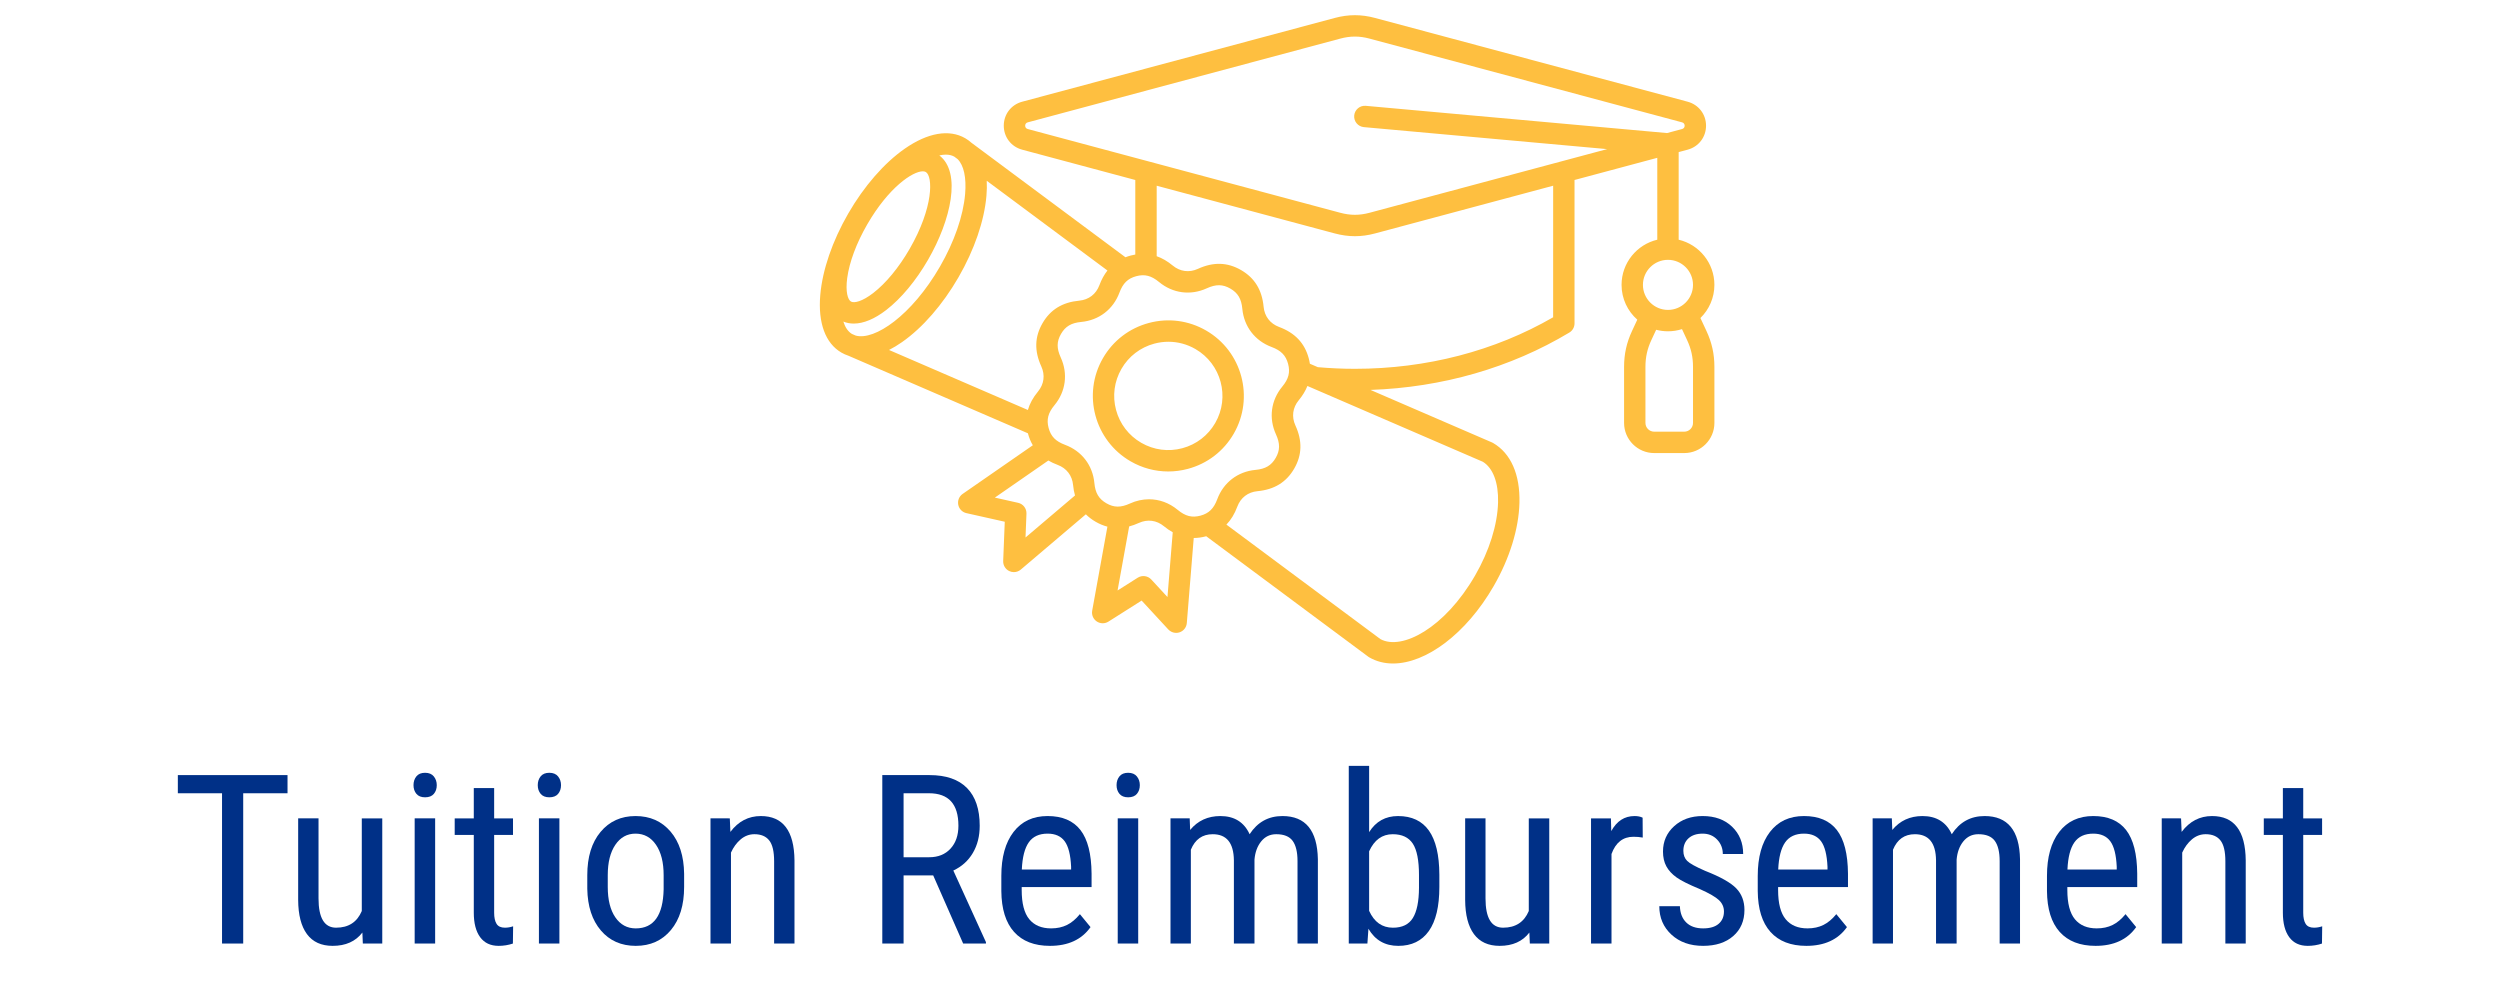 <?xml version="1.0" encoding="utf-8"?>
<!-- Generator: Adobe Illustrator 27.5.0, SVG Export Plug-In . SVG Version: 6.00 Build 0)  -->
<svg version="1.1" id="Layer_1" xmlns="http://www.w3.org/2000/svg" xmlns:xlink="http://www.w3.org/1999/xlink" x="0px" y="0px"
	 viewBox="0 0 453.706 180.18" enable-background="new 0 0 453.706 180.18" xml:space="preserve">
<g enable-background="new    ">
	<path fill="#003087" d="M52.18,143.963h-8.042v27.273h-3.842v-27.273h-8.021v-3.297H52.18V143.963z"/>
	<path fill="#003087" d="M65.765,169.242c-1.232,1.609-3.031,2.414-5.396,2.414c-2.058,0-3.611-0.71-4.661-2.131
		s-1.582-3.489-1.596-6.205v-14.802h3.695v14.529c0,3.541,1.063,5.312,3.191,5.312c2.253,0,3.807-1.008,4.661-3.023v-16.817h3.716
		v22.718h-3.527L65.765,169.242z"/>
	<path fill="#003087" d="M79.265,142.492c0,0.631-0.175,1.155-0.525,1.575c-0.35,0.42-0.882,0.63-1.596,0.63
		c-0.7,0-1.225-0.21-1.575-0.63c-0.35-0.42-0.525-0.944-0.525-1.575c0-0.629,0.175-1.161,0.525-1.596
		c0.35-0.434,0.875-0.65,1.575-0.65c0.7,0,1.229,0.221,1.585,0.661C79.087,141.349,79.265,141.877,79.265,142.492z M78.971,171.236
		h-3.716v-22.718h3.716V171.236z"/>
	<path fill="#003087" d="M89.679,143.018v5.501h3.422v3.003h-3.422v14.105c0,0.897,0.147,1.577,0.441,2.039
		c0.294,0.463,0.798,0.693,1.512,0.693c0.49,0,0.987-0.084,1.491-0.252l-0.042,3.132c-0.84,0.278-1.701,0.417-2.583,0.417
		c-1.47,0-2.59-0.525-3.359-1.574c-0.77-1.051-1.155-2.534-1.155-4.451v-14.109H82.52v-3.003h3.464v-5.501H89.679z"/>
	<path fill="#003087" d="M101.815,142.492c0,0.631-0.175,1.155-0.525,1.575c-0.35,0.42-0.882,0.63-1.596,0.63
		c-0.7,0-1.225-0.21-1.575-0.63c-0.35-0.42-0.525-0.944-0.525-1.575c0-0.629,0.175-1.161,0.525-1.596
		c0.35-0.434,0.875-0.65,1.575-0.65c0.7,0,1.229,0.221,1.585,0.661C101.637,141.349,101.815,141.877,101.815,142.492z
		 M101.521,171.236h-3.716v-22.718h3.716V171.236z"/>
	<path fill="#003087" d="M106.581,158.828c0-3.304,0.801-5.918,2.404-7.843c1.603-1.924,3.72-2.887,6.352-2.887
		c2.631,0,4.749,0.938,6.352,2.813c1.603,1.876,2.425,4.43,2.467,7.664v2.393c0,3.29-0.798,5.894-2.394,7.811
		c-1.596,1.918-3.724,2.877-6.383,2.877c-2.632,0-4.742-0.931-6.33-2.793c-1.589-1.861-2.412-4.381-2.467-7.559V158.828z
		 M110.297,160.969c0,2.338,0.458,4.176,1.375,5.512c0.917,1.337,2.152,2.006,3.706,2.006c3.275,0,4.962-2.366,5.06-7.098v-2.561
		c0-2.324-0.462-4.161-1.386-5.512s-2.163-2.026-3.716-2.026c-1.526,0-2.747,0.676-3.664,2.026c-0.917,1.351-1.375,3.181-1.375,5.49
		V160.969z"/>
	<path fill="#003087" d="M132.448,148.519l0.105,2.456c1.441-1.917,3.282-2.876,5.522-2.876c4.017,0,6.054,2.681,6.11,8.042v15.096
		h-3.695v-14.928c0-1.778-0.297-3.041-0.893-3.79c-0.595-0.749-1.487-1.124-2.677-1.124c-0.924,0-1.753,0.309-2.488,0.924
		c-0.734,0.616-1.326,1.421-1.774,2.415v16.503h-3.716v-22.718H132.448z"/>
	<path fill="#003087" d="M169.359,158.869h-5.375v12.367h-3.863v-30.57h8.566c2.995,0,5.263,0.78,6.803,2.341
		c1.54,1.562,2.31,3.846,2.31,6.855c0,1.89-0.417,3.538-1.25,4.944c-0.833,1.407-2.012,2.467-3.538,3.182l5.921,12.996v0.252h-4.136
		L169.359,158.869z M163.984,155.573h4.661c1.609,0,2.894-0.519,3.853-1.557c0.958-1.037,1.438-2.426,1.438-4.165
		c0-3.926-1.778-5.889-5.333-5.889h-4.619V155.573z"/>
	<path fill="#003087" d="M190.544,171.656c-2.828,0-4.997-0.843-6.509-2.53c-1.512-1.687-2.282-4.16-2.31-7.422v-2.751
		c0-3.387,0.738-6.043,2.215-7.968c1.477-1.924,3.538-2.887,6.183-2.887c2.659,0,4.647,0.847,5.963,2.54
		c1.315,1.694,1.987,4.333,2.016,7.916v2.436h-12.682v0.525c0,2.436,0.458,4.206,1.375,5.312c0.917,1.105,2.236,1.659,3.958,1.659
		c1.092,0,2.054-0.207,2.887-0.62c0.833-0.412,1.613-1.067,2.341-1.963l1.932,2.352
		C196.304,170.522,193.848,171.656,190.544,171.656z M190.125,151.29c-1.54,0-2.681,0.528-3.422,1.585
		c-0.742,1.058-1.162,2.698-1.26,4.924h8.944v-0.504c-0.098-2.155-0.486-3.695-1.165-4.619
		C192.542,151.752,191.51,151.29,190.125,151.29z"/>
	<path fill="#003087" d="M206.858,142.492c0,0.631-0.175,1.155-0.525,1.575c-0.35,0.42-0.882,0.63-1.596,0.63
		c-0.7,0-1.225-0.21-1.575-0.63c-0.35-0.42-0.525-0.944-0.525-1.575c0-0.629,0.175-1.161,0.525-1.596
		c0.35-0.434,0.875-0.65,1.575-0.65c0.7,0,1.229,0.221,1.585,0.661C206.68,141.349,206.858,141.877,206.858,142.492z
		 M206.564,171.236h-3.716v-22.718h3.716V171.236z"/>
	<path fill="#003087" d="M215.908,148.519l0.084,2.1c1.386-1.68,3.212-2.52,5.48-2.52c2.533,0,4.304,1.099,5.312,3.296
		c1.428-2.197,3.416-3.296,5.963-3.296c4.185,0,6.326,2.61,6.425,7.831v15.307h-3.695v-14.949c0-1.651-0.294-2.88-0.882-3.685
		s-1.582-1.208-2.981-1.208c-1.12,0-2.03,0.435-2.729,1.303c-0.7,0.867-1.106,1.973-1.218,3.316v15.223h-3.737v-15.117
		c-0.042-3.149-1.323-4.725-3.842-4.725c-1.876,0-3.199,0.938-3.968,2.814v17.027h-3.695v-22.718H215.908z"/>
	<path fill="#003087" d="M261.218,160.969c0,3.542-0.638,6.208-1.911,8s-3.121,2.688-5.543,2.688c-2.407,0-4.213-1.036-5.417-3.107
		l-0.188,2.688h-3.381v-32.25h3.695v12.031c1.218-1.946,2.968-2.919,5.249-2.919c2.491,0,4.36,0.882,5.606,2.646
		c1.245,1.764,1.875,4.423,1.89,7.979V160.969z M257.522,158.84c0-2.685-0.375-4.597-1.123-5.735c-0.749-1.14-1.964-1.71-3.644-1.71
		c-1.918,0-3.346,1.035-4.283,3.104v10.801c0.924,2.041,2.365,3.061,4.325,3.061c1.68,0,2.884-0.586,3.611-1.761
		s1.099-2.999,1.113-5.474V158.84z"/>
	<path fill="#003087" d="M277.553,169.242c-1.232,1.609-3.031,2.414-5.396,2.414c-2.058,0-3.611-0.71-4.661-2.131
		s-1.582-3.489-1.596-6.205v-14.802h3.695v14.529c0,3.541,1.063,5.312,3.191,5.312c2.254,0,3.808-1.008,4.661-3.023v-16.817h3.717
		v22.718h-3.527L277.553,169.242z"/>
</g>
<g enable-background="new    ">
	<path fill="#003087" d="M298.129,152.004c-0.518-0.098-1.078-0.146-1.68-0.146c-1.904,0-3.233,1.042-3.989,3.128v16.251h-3.716
		v-22.718h3.611l0.062,2.31c0.994-1.819,2.4-2.729,4.221-2.729c0.588,0,1.077,0.098,1.469,0.294L298.129,152.004z"/>
	<path fill="#003087" d="M312.868,165.42c0-0.797-0.302-1.483-0.903-2.057c-0.602-0.574-1.764-1.246-3.484-2.016
		c-2.002-0.826-3.412-1.533-4.231-2.121c-0.818-0.588-1.431-1.256-1.837-2.005s-0.609-1.642-0.609-2.677
		c0-1.848,0.676-3.384,2.026-4.609c1.351-1.225,3.076-1.837,5.176-1.837c2.212,0,3.989,0.644,5.333,1.932s2.016,2.939,2.016,4.955
		h-3.695c0-1.021-0.344-1.893-1.029-2.614c-0.686-0.721-1.561-1.081-2.624-1.081c-1.092,0-1.949,0.283-2.572,0.848
		c-0.622,0.565-0.935,1.322-0.935,2.271c0,0.754,0.229,1.361,0.683,1.822c0.455,0.46,1.55,1.067,3.286,1.82
		c2.758,1.08,4.633,2.135,5.627,3.165s1.49,2.338,1.49,3.922c0,1.977-0.679,3.557-2.036,4.742c-1.358,1.185-3.178,1.776-5.459,1.776
		c-2.366,0-4.283-0.679-5.753-2.037c-1.47-1.357-2.205-3.079-2.205-5.164h3.738c0.041,1.26,0.426,2.246,1.154,2.96
		c0.728,0.714,1.75,1.071,3.065,1.071c1.231,0,2.169-0.276,2.813-0.83C312.546,167.104,312.868,166.358,312.868,165.42z"/>
</g>
<g enable-background="new    ">
	<path fill="#003087" d="M327.818,171.656c-2.828,0-4.997-0.843-6.509-2.53c-1.512-1.687-2.282-4.16-2.31-7.422v-2.751
		c0-3.387,0.738-6.043,2.215-7.968c1.477-1.924,3.538-2.887,6.184-2.887c2.659,0,4.646,0.847,5.963,2.54
		c1.315,1.694,1.987,4.333,2.016,7.916v2.436h-12.682v0.525c0,2.436,0.458,4.206,1.375,5.312s2.236,1.659,3.958,1.659
		c1.092,0,2.054-0.207,2.887-0.62c0.833-0.412,1.613-1.067,2.341-1.963l1.932,2.352
		C333.578,170.522,331.121,171.656,327.818,171.656z M327.398,151.29c-1.54,0-2.681,0.528-3.423,1.585
		c-0.742,1.058-1.162,2.698-1.26,4.924h8.944v-0.504c-0.098-2.155-0.486-3.695-1.165-4.619S328.784,151.29,327.398,151.29z"/>
	<path fill="#003087" d="M343.334,148.519l0.084,2.1c1.386-1.68,3.213-2.52,5.48-2.52c2.533,0,4.304,1.099,5.312,3.296
		c1.428-2.197,3.415-3.296,5.963-3.296c4.186,0,6.327,2.61,6.425,7.831v15.307h-3.695v-14.949c0-1.651-0.294-2.88-0.882-3.685
		s-1.582-1.208-2.981-1.208c-1.12,0-2.029,0.435-2.729,1.303c-0.7,0.867-1.105,1.973-1.218,3.316v15.223h-3.737v-15.117
		c-0.042-3.149-1.322-4.725-3.842-4.725c-1.876,0-3.199,0.938-3.969,2.814v17.027h-3.695v-22.718H343.334z"/>
	<path fill="#003087" d="M380.309,171.656c-2.828,0-4.997-0.843-6.509-2.53c-1.512-1.687-2.282-4.16-2.31-7.422v-2.751
		c0-3.387,0.738-6.043,2.215-7.968c1.477-1.924,3.538-2.887,6.184-2.887c2.659,0,4.646,0.847,5.963,2.54
		c1.315,1.694,1.987,4.333,2.016,7.916v2.436h-12.682v0.525c0,2.436,0.458,4.206,1.375,5.312s2.236,1.659,3.958,1.659
		c1.092,0,2.054-0.207,2.887-0.62c0.833-0.412,1.613-1.067,2.341-1.963l1.932,2.352
		C386.068,170.522,383.611,171.656,380.309,171.656z M379.889,151.29c-1.54,0-2.681,0.528-3.423,1.585
		c-0.742,1.058-1.162,2.698-1.26,4.924h8.944v-0.504c-0.098-2.155-0.486-3.695-1.165-4.619S381.274,151.29,379.889,151.29z"/>
	<path fill="#003087" d="M395.824,148.519l0.105,2.456c1.441-1.917,3.282-2.876,5.521-2.876c4.018,0,6.054,2.681,6.11,8.042v15.096
		h-3.695v-14.928c0-1.778-0.298-3.041-0.893-3.79s-1.487-1.124-2.677-1.124c-0.924,0-1.753,0.309-2.488,0.924
		c-0.734,0.616-1.326,1.421-1.774,2.415v16.503h-3.716v-22.718H395.824z"/>
	<path fill="#003087" d="M417.996,143.018v5.501h3.423v3.003h-3.423v14.105c0,0.897,0.147,1.577,0.441,2.039
		c0.294,0.463,0.798,0.693,1.512,0.693c0.489,0,0.986-0.084,1.49-0.252l-0.042,3.132c-0.84,0.278-1.7,0.417-2.582,0.417
		c-1.47,0-2.59-0.525-3.359-1.574c-0.771-1.051-1.155-2.534-1.155-4.451v-14.109h-3.464v-3.003h3.464v-5.501H417.996z"/>
</g>
<g>
	<path fill="#FEBF40" d="M308.596,57.717c1.564-1.53,2.537-3.662,2.537-6.018c0-3.978-2.772-7.318-6.485-8.197V27.601l1.628-0.436
		c1.999-0.535,3.341-2.285,3.341-4.353s-1.342-3.818-3.341-4.354l-56.726-15.2c-2.495-0.668-4.82-0.668-7.315,0l-56.726,15.2
		c-1.998,0.536-3.341,2.285-3.341,4.354s1.342,3.818,3.341,4.353l20.528,5.5v13.53c-0.274,0.048-0.549,0.105-0.829,0.18
		c-0.333,0.089-0.652,0.194-0.959,0.313L176.276,25.89c-0.339-0.303-0.705-0.573-1.102-0.803c-2.912-1.682-6.81-1.009-10.974,1.895
		c-3.739,2.608-7.384,6.792-10.265,11.781c-2.88,4.989-4.681,10.237-5.07,14.78c-0.433,5.058,0.932,8.769,3.845,10.451
		c0.399,0.231,0.818,0.417,1.252,0.559l32.583,14.082c0.004,0.015,0.007,0.03,0.011,0.045c0.209,0.782,0.504,1.489,0.881,2.129
		l-12.734,8.828c-0.633,0.439-0.947,1.21-0.799,1.966c0.147,0.756,0.728,1.353,1.48,1.522l6.96,1.561l-0.284,7.127
		c-0.031,0.77,0.397,1.485,1.089,1.822c0.27,0.131,0.56,0.196,0.849,0.196c0.451,0,0.898-0.157,1.256-0.461l11.808-10.03
		c0.511,0.511,1.103,0.963,1.784,1.357c0.701,0.405,1.409,0.696,2.128,0.883l-2.762,15.247c-0.137,0.758,0.187,1.525,0.826,1.955
		c0.64,0.43,1.473,0.442,2.122,0.03l6.025-3.818l4.839,5.241c0.374,0.405,0.894,0.624,1.426,0.624c0.212,0,0.425-0.035,0.632-0.106
		c0.728-0.251,1.239-0.909,1.301-1.677l1.257-15.438c0.722,0,1.461-0.102,2.22-0.306c0.015-0.004,0.029-0.009,0.044-0.013
		l29.408,21.861c0.06,0.045,0.123,0.086,0.188,0.124c1.306,0.753,2.762,1.112,4.306,1.112c5.97,0,13.254-5.362,18.256-14.027
		c2.9-5.022,4.565-10.392,4.689-15.119c0.135-5.153-1.565-9.016-4.787-10.876c-0.065-0.037-0.132-0.071-0.201-0.101l-22.047-9.527
		c13.031-0.452,25.455-4.027,36.09-10.41c0.584-0.351,0.942-0.982,0.942-1.664V32.665l15.019-4.024v14.861
		c-3.713,0.879-6.484,4.219-6.484,8.197c0,2.512,1.106,4.769,2.856,6.314l-0.96,2.063c-0.982,2.11-1.439,4.177-1.439,6.504v10.173
		c0,3.016,2.454,5.47,5.47,5.47h5.455c3.016,0,5.469-2.454,5.469-5.47V66.579c0-2.328-0.457-4.395-1.439-6.504l-1.098-2.359
		L308.596,57.717z M186.049,22.811c0-0.301,0.173-0.527,0.464-0.605l56.726-15.2c0.917-0.246,1.785-0.369,2.653-0.369
		s1.736,0.123,2.653,0.369l56.726,15.2c0.291,0.078,0.465,0.304,0.465,0.605s-0.174,0.527-0.465,0.605l-2.732,0.732l-54.667-4.942
		c-1.068-0.097-2.011,0.69-2.107,1.758c-0.097,1.067,0.69,2.011,1.758,2.107l44.143,3.99l-43.12,11.554
		c-1.835,0.492-3.471,0.492-5.307,0l-56.726-15.2C186.223,23.339,186.049,23.113,186.049,22.811L186.049,22.811z M188.977,66.494
		c0.72,1.57,0.501,3.235-0.601,4.566c-0.898,1.085-1.506,2.196-1.834,3.345L161.34,63.513c0.769-0.39,1.552-0.861,2.346-1.414
		c3.739-2.608,7.385-6.792,10.265-11.781c2.88-4.988,4.681-10.237,5.07-14.78c0.082-0.961,0.099-1.873,0.053-2.733l21.907,16.288
		c-0.59,0.749-1.077,1.635-1.46,2.667c-0.602,1.62-1.934,2.641-3.654,2.803c-3.065,0.289-5.248,1.631-6.674,4.101
		C187.765,61.134,187.695,63.696,188.977,66.494L188.977,66.494z M171.652,28.062c0.575,0,1.085,0.12,1.52,0.356l0.615,0.458
		c1.125,1.112,1.62,3.359,1.366,6.331c-0.342,3.987-1.962,8.664-4.564,13.171c-5.131,8.888-11.881,13.474-15.296,12.522
		l-0.686-0.297c-0.701-0.425-1.225-1.196-1.555-2.243c0.587,0.242,1.221,0.363,1.89,0.363c1.762,0,3.779-0.831,5.889-2.458
		c2.705-2.086,5.405-5.329,7.6-9.132c4.167-7.218,6.094-15.837,2.04-18.926C170.888,28.112,171.284,28.063,171.652,28.062
		L171.652,28.062z M165.071,45.191c-1.948,3.375-4.295,6.215-6.609,7.999c-1.977,1.524-3.447,1.869-4.026,1.534
		c-0.58-0.335-1.016-1.78-0.684-4.254c0.388-2.895,1.675-6.348,3.623-9.723c3.921-6.79,8.276-9.656,10.095-9.656
		c0.219,0,0.4,0.041,0.54,0.122C169.315,31.969,169.462,37.586,165.071,45.191L165.071,45.191z M186.113,97.547l0.172-4.324
		c0.037-0.937-0.6-1.766-1.514-1.971l-4.223-0.947l9.709-6.731c0.513,0.3,1.072,0.566,1.685,0.793
		c1.619,0.602,2.641,1.933,2.803,3.653c0.064,0.676,0.182,1.307,0.349,1.898L186.113,97.547L186.113,97.547z M211.874,108.35
		l-2.936-3.18c-0.635-0.689-1.673-0.824-2.464-0.323l-3.656,2.316l2.106-11.625c0.574-0.15,1.157-0.358,1.752-0.63
		c1.571-0.72,3.235-0.501,4.566,0.601c0.523,0.433,1.053,0.79,1.589,1.09L211.874,108.35L211.874,108.35z M213.717,92.521
		c-1.528-1.265-3.339-1.913-5.189-1.913c-1.16,0-2.337,0.255-3.467,0.773c-1.661,0.761-2.899,0.747-4.274-0.047
		c-1.375-0.795-2.006-1.86-2.177-3.677c-0.303-3.214-2.29-5.803-5.315-6.927c-1.711-0.636-2.577-1.521-2.988-3.055
		c-0.411-1.534-0.104-2.734,1.06-4.14c2.058-2.486,2.484-5.723,1.14-8.657c-0.761-1.66-0.747-2.898,0.047-4.274
		c0.794-1.375,1.86-2.006,3.677-2.178c3.214-0.303,5.803-2.29,6.927-5.315c0.636-1.711,1.521-2.577,3.055-2.988
		s2.733-0.104,4.14,1.06c2.486,2.058,5.722,2.484,8.657,1.14c1.66-0.761,2.898-0.748,4.274,0.047
		c1.376,0.794,2.007,1.86,2.178,3.678c0.303,3.213,2.29,5.803,5.316,6.927c1.711,0.635,2.577,1.521,2.988,3.055
		c0.411,1.534,0.104,2.734-1.06,4.14c-2.058,2.486-2.484,5.722-1.14,8.657c0.761,1.66,0.747,2.898-0.047,4.274
		c-0.794,1.375-1.86,2.006-3.678,2.177c-3.213,0.303-5.802,2.29-6.927,5.316c-0.636,1.711-1.521,2.577-3.055,2.988
		C216.323,93.993,215.124,93.685,213.717,92.521L213.717,92.521z M271.872,91.166c-0.107,4.092-1.588,8.808-4.17,13.28
		c-5.515,9.552-13.293,13.65-17.174,11.544l-27.957-20.784c0.831-0.859,1.489-1.941,1.979-3.261
		c0.602-1.619,1.934-2.641,3.653-2.803c3.065-0.289,5.248-1.63,6.675-4.101c1.426-2.471,1.496-5.032,0.214-7.83
		c-0.72-1.57-0.501-3.235,0.601-4.566c0.702-0.848,1.226-1.712,1.579-2.598l31.839,13.758
		C270.961,84.935,271.965,87.61,271.872,91.166L271.872,91.166z M281.867,57.581c-10.595,6.122-23.008,9.352-35.975,9.352
		c-2.245,0-4.507-0.102-6.728-0.298l-1.443-0.624c-0.05-0.325-0.119-0.654-0.208-0.987c-0.739-2.756-2.5-4.617-5.385-5.688
		c-1.62-0.602-2.641-1.934-2.803-3.653c-0.289-3.065-1.63-5.248-4.101-6.675c-2.471-1.426-5.032-1.497-7.83-0.214
		c-1.571,0.72-3.235,0.5-4.566-0.602c-0.948-0.784-1.915-1.346-2.909-1.695V33.705l32.317,8.659
		c1.248,0.334,2.453,0.502,3.658,0.502s2.41-0.167,3.658-0.502l32.318-8.66L281.867,57.581L281.867,57.581z M302.707,47.155
		c2.506,0,4.544,2.038,4.544,4.544c0,2.506-2.039,4.544-4.544,4.544c-2.506,0-4.544-2.038-4.544-4.544
		S300.202,47.155,302.707,47.155z M307.252,76.753c0,0.876-0.712,1.589-1.589,1.589h-5.455c-0.876,0-1.589-0.713-1.589-1.589V66.58
		c0-1.765,0.332-3.266,1.077-4.866l0.869-1.867c0.685,0.18,1.402,0.277,2.143,0.277c0.887,0,1.741-0.138,2.544-0.394l0.923,1.983
		c0.745,1.6,1.077,3.101,1.077,4.866L307.252,76.753L307.252,76.753z M223.904,78.705c3.779-6.545,1.528-14.944-5.017-18.722
		c-3.171-1.831-6.865-2.317-10.4-1.369c-3.537,0.948-6.492,3.216-8.322,6.386c-3.779,6.545-1.528,14.944,5.017,18.722
		c2.112,1.219,4.456,1.842,6.831,1.842c1.19,0,2.389-0.157,3.569-0.473C219.118,84.143,222.073,81.876,223.904,78.705z
		 M220.543,76.765c-1.312,2.273-3.431,3.899-5.966,4.578c-2.536,0.679-5.183,0.331-7.456-0.982
		c-2.273-1.312-3.899-3.431-4.578-5.966s-0.331-5.182,0.982-7.455c1.312-2.273,3.431-3.899,5.966-4.578
		c0.846-0.227,1.705-0.339,2.559-0.339c1.702,0,3.383,0.447,4.897,1.32C221.638,66.052,223.251,72.073,220.543,76.765
		L220.543,76.765z"/>
</g>
</svg>
